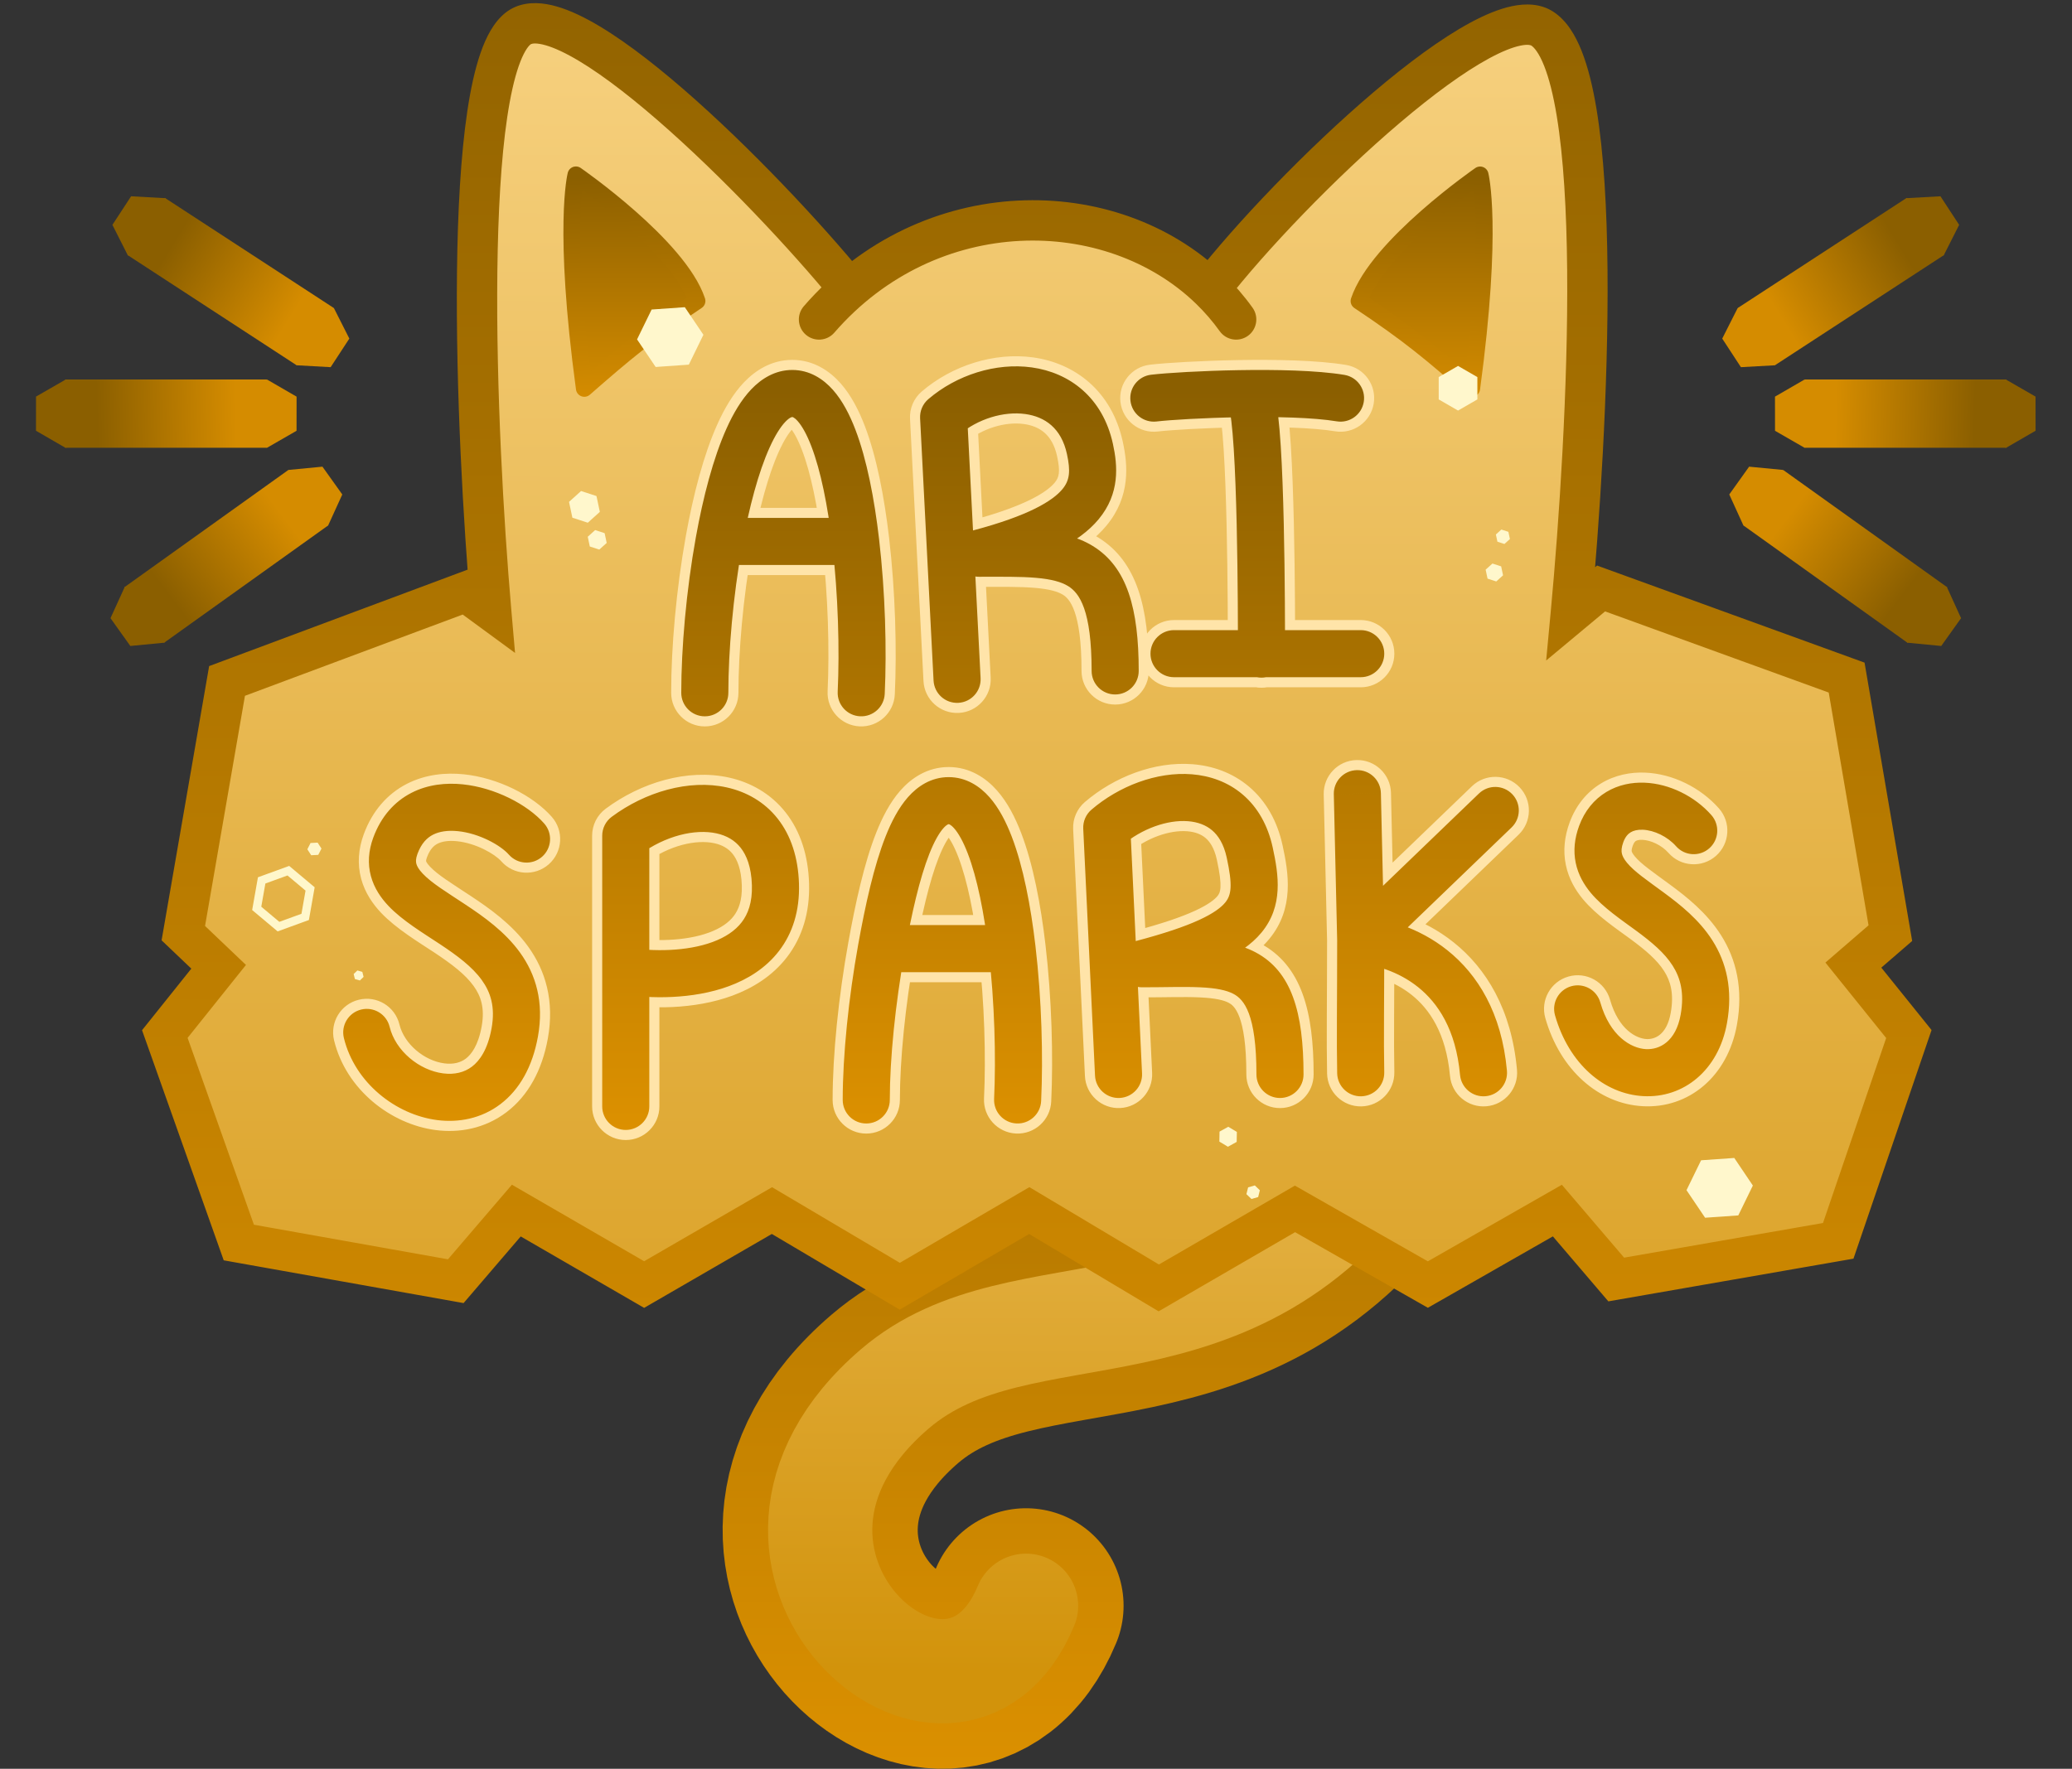 <svg width="616" height="526" viewBox="0 0 616 526" fill="none" xmlns="http://www.w3.org/2000/svg">
<rect x="0" y="0" width="616" height="526" fill="#333333" stroke="none"/>
<path d="M413.538 339.52C367.036 409.02 304.188 380.318 266.036 413.02C206.536 464.02 283.038 530.52 305.038 477.52" stroke="url(#paint0_linear_8_80)" stroke-width="58" stroke-linecap="round"/>
<path d="M413.538 339.52C367.036 409.02 304.188 380.318 266.036 413.02C206.536 464.02 283.038 530.52 305.038 477.52" stroke="url(#paint1_linear_8_80)" stroke-width="31" stroke-linecap="round"/>
<path d="M67.5 202.5L138.5 176L146 181.5C141.5 129.667 136.8 22.1 154 8.5C169 -3.36 227 54.835 252.5 86.001C284.5 57 335.5 59.5 359.736 86C383.736 55.167 443 -1.5 458.5 8.5C477.928 21.034 472 129 467 182.5L476 175L549 201.5L562 277.5L551 287L567.5 307.5L546.5 369L480.5 380.5L463 360L424.5 382L385 359.5L344.5 383L306 360L267.5 382.5L229.5 360L191.5 382L153.5 360L135.5 381L71 369.5L49 307.5L65 287.5L54.5 277.5L67.5 202.5Z" fill="url(#paint2_linear_8_80)"/>
<path d="M138.5 176L142.048 171.162L139.436 169.246L136.402 170.379L138.5 176ZM67.5 202.5L65.402 196.879L62.176 198.083L61.588 201.475L67.5 202.5ZM54.5 277.5L48.588 276.475L48.041 279.634L50.362 281.845L54.5 277.5ZM65 287.5L69.685 291.248L73.123 286.951L69.138 283.155L65 287.5ZM49 307.5L44.315 303.752L42.229 306.359L43.345 309.506L49 307.5ZM71 369.5L65.345 371.506L66.512 374.794L69.947 375.407L71 369.5ZM135.5 381L134.447 386.907L137.823 387.509L140.056 384.905L135.5 381ZM153.5 360L156.506 354.807L152.19 352.309L148.944 356.095L153.5 360ZM191.5 382L188.494 387.193L191.5 388.933L194.506 387.193L191.5 382ZM229.5 360L232.557 354.837L229.534 353.047L226.494 354.807L229.5 360ZM267.5 382.5L264.443 387.663L267.48 389.461L270.527 387.68L267.5 382.5ZM306 360L309.077 354.849L306.034 353.031L302.973 354.82L306 360ZM344.5 383L341.423 388.151L344.456 389.963L347.511 388.19L344.5 383ZM385 359.5L387.97 354.287L384.972 352.579L381.989 354.31L385 359.5ZM424.5 382L421.53 387.214L424.505 388.908L427.477 387.209L424.5 382ZM463 360L467.563 356.104L464.337 352.325L460.023 354.791L463 360ZM480.5 380.5L475.937 384.396L478.159 386.998L481.53 386.411L480.5 380.5ZM546.5 369L547.53 374.911L551.03 374.301L552.178 370.939L546.5 369ZM567.5 307.5L573.178 309.439L574.246 306.312L572.174 303.738L567.5 307.5ZM551 287L547.078 282.459L542.692 286.247L546.326 290.762L551 287ZM562 277.5L565.922 282.041L568.485 279.827L567.914 276.488L562 277.5ZM549 201.5L554.914 200.488L554.326 197.05L551.047 195.86L549 201.5ZM476 175L478.047 169.36L474.807 168.184L472.159 170.391L476 175ZM467 182.5L461.026 181.942L459.673 196.416L470.841 187.109L467 182.5ZM458.5 8.5L455.247 13.542L455.247 13.542L458.5 8.5ZM359.736 86L355.562 90.31L355.562 90.31L359.736 86ZM146 181.5L142.452 186.338L153.122 194.163L151.978 180.981L146 181.5ZM154 8.5L150.279 3.794L150.279 3.794L154 8.5ZM362.622 98.494C364.552 101.188 368.3 101.807 370.994 99.878C373.688 97.948 374.307 94.2 372.378 91.506L362.622 98.494ZM238.968 91.068C236.796 93.572 237.065 97.361 239.568 99.532C242.071 101.704 245.861 101.435 248.032 98.932L238.968 91.068ZM138.5 176L136.402 170.379L65.402 196.879L67.5 202.5L69.598 208.121L140.598 181.621L138.5 176ZM67.5 202.5L61.588 201.475L48.588 276.475L54.5 277.5L60.412 278.525L73.412 203.525L67.5 202.5ZM54.5 277.5L50.362 281.845L60.862 291.845L65 287.5L69.138 283.155L58.638 273.155L54.5 277.5ZM65 287.5L60.315 283.752L44.315 303.752L49 307.5L53.685 311.248L69.685 291.248L65 287.5ZM49 307.5L43.345 309.506L65.345 371.506L71 369.5L76.655 367.494L54.655 305.494L49 307.5ZM71 369.5L69.947 375.407L134.447 386.907L135.5 381L136.553 375.093L72.053 363.593L71 369.5ZM135.5 381L140.056 384.905L158.056 363.905L153.5 360L148.944 356.095L130.944 377.095L135.5 381ZM153.5 360L150.494 365.193L188.494 387.193L191.5 382L194.506 376.807L156.506 354.807L153.5 360ZM191.5 382L194.506 387.193L232.506 365.193L229.5 360L226.494 354.807L188.494 376.807L191.5 382ZM229.5 360L226.443 365.163L264.443 387.663L267.5 382.5L270.557 377.337L232.557 354.837L229.5 360ZM267.5 382.5L270.527 387.68L309.027 365.18L306 360L302.973 354.82L264.473 377.32L267.5 382.5ZM306 360L302.923 365.151L341.423 388.151L344.5 383L347.577 377.849L309.077 354.849L306 360ZM344.5 383L347.511 388.19L388.011 364.69L385 359.5L381.989 354.31L341.489 377.81L344.5 383ZM385 359.5L382.03 364.714L421.53 387.214L424.5 382L427.47 376.787L387.97 354.287L385 359.5ZM424.5 382L427.477 387.209L465.977 365.209L463 360L460.023 354.791L421.523 376.791L424.5 382ZM463 360L458.437 363.896L475.937 384.396L480.5 380.5L485.063 376.604L467.563 356.104L463 360ZM480.5 380.5L481.53 386.411L547.53 374.911L546.5 369L545.47 363.089L479.47 374.589L480.5 380.5ZM546.5 369L552.178 370.939L573.178 309.439L567.5 307.5L561.822 305.561L540.822 367.061L546.5 369ZM567.5 307.5L572.174 303.738L555.674 283.238L551 287L546.326 290.762L562.826 311.262L567.5 307.5ZM551 287L554.922 291.541L565.922 282.041L562 277.5L558.078 272.959L547.078 282.459L551 287ZM562 277.5L567.914 276.488L554.914 200.488L549 201.5L543.086 202.512L556.086 278.512L562 277.5ZM549 201.5L551.047 195.86L478.047 169.36L476 175L473.953 180.64L546.953 207.14L549 201.5ZM476 175L472.159 170.391L463.159 177.891L467 182.5L470.841 187.109L479.841 179.609L476 175ZM467 182.5L472.974 183.058C475.484 156.206 478.234 115.615 477.91 80.083C477.749 62.345 476.82 45.646 474.647 32.475C473.563 25.902 472.134 19.982 470.226 15.17C468.383 10.52 465.762 6.045 461.753 3.458L458.5 8.5L455.247 13.542C456.095 14.089 457.539 15.729 459.071 19.592C460.538 23.293 461.794 28.282 462.807 34.428C464.832 46.699 465.751 62.685 465.911 80.193C466.23 115.152 463.516 155.294 461.026 181.942L467 182.5ZM458.5 8.5L461.753 3.458C457.931 0.993 453.457 1.015 449.573 1.819C445.617 2.639 441.355 4.448 437.049 6.777C428.402 11.456 418.424 18.872 408.422 27.364C388.381 44.379 367.274 66.547 355.001 82.315L359.736 86L364.471 89.685C376.198 74.619 396.723 53.038 416.189 36.511C425.94 28.232 435.184 21.43 442.759 17.332C446.563 15.274 449.662 14.055 452.007 13.57C454.425 13.069 455.194 13.507 455.247 13.542L458.5 8.5ZM138.5 176L134.952 180.838L142.452 186.338L146 181.5L149.548 176.662L142.048 171.162L138.5 176ZM146 181.5L151.978 180.981C149.738 155.189 147.453 115.546 147.862 80.733C148.067 63.304 148.946 47.276 150.795 34.864C151.722 28.647 152.863 23.533 154.201 19.681C155.607 15.632 156.95 13.816 157.721 13.207L154 8.5L150.279 3.794C146.75 6.584 144.477 11.104 142.866 15.744C141.186 20.58 139.908 26.505 138.926 33.096C136.96 46.297 136.07 62.95 135.863 80.592C135.447 115.92 137.762 155.978 140.022 182.019L146 181.5ZM154 8.5L157.721 13.207C157.77 13.168 158.353 12.702 160.497 13.063C162.651 13.426 165.588 14.515 169.29 16.507C176.654 20.469 185.714 27.266 195.382 35.649C214.648 52.354 235.288 74.439 247.856 89.801L252.5 86.001L257.144 82.202C244.212 66.397 223.102 43.802 203.243 26.582C193.348 18.003 183.503 10.527 174.976 5.939C170.732 3.656 166.478 1.901 162.489 1.23C158.491 0.557 153.98 0.867 150.279 3.794L154 8.5ZM367.5 95L372.378 91.506C369.833 87.954 366.995 84.678 363.91 81.69L359.736 86L355.562 90.31C358.14 92.807 360.505 95.538 362.622 98.494L367.5 95ZM359.736 86L363.91 81.69C332.021 50.803 274.004 50.679 238.968 91.068L243.5 95L248.032 98.932C278.663 63.621 328.735 64.326 355.562 90.31L359.736 86Z" fill="url(#paint3_linear_8_80)"/>
<path d="M173.717 115.5C167.218 67.5 171.217 52 171.217 52C171.217 52 201.756 73.122 207.216 89.5C192.216 99.5 185.719 105 173.717 115.5Z" fill="url(#paint4_linear_8_80)" stroke="url(#paint5_linear_8_80)" stroke-width="5" stroke-linecap="round" stroke-linejoin="round"/>
<path d="M437.534 115.52C444.034 67.52 440.034 52.02 440.034 52.02C440.034 52.02 409.495 73.142 404.036 89.52C419.036 99.52 425.532 105.02 437.534 115.52Z" fill="url(#paint6_linear_8_80)" stroke="url(#paint7_linear_8_80)" stroke-width="5" stroke-linecap="round" stroke-linejoin="round"/>
<path d="M91.589 148.047L42.862 182.9" stroke="url(#paint8_linear_8_80)" stroke-width="20.3"/>
<path d="M85.754 139.751L95.863 138.778L101.76 147.046L97.549 156.287L87.44 157.26L81.543 148.993L85.754 139.751Z" fill="#D58C00"/>
<path d="M37.06 174.59L47.169 173.616L53.066 181.884L48.855 191.125L38.746 192.099L32.849 183.831L37.06 174.59Z" fill="#8B5F00"/>
<path d="M79.305 123.005L19.396 123.007" stroke="url(#paint9_linear_8_80)" stroke-width="20.3"/>
<path d="M79.385 112.863L88.173 117.953L88.16 128.108L79.359 133.174L70.57 128.085L70.583 117.93L79.385 112.863Z" fill="#D58C00"/>
<path d="M19.512 112.872L28.3 117.961L28.287 128.117L19.485 133.183L10.697 128.094L10.71 117.938L19.512 112.872Z" fill="#8B5F00"/>
<path d="M93.669 100.079L43.485 67.359" stroke="url(#paint10_linear_8_80)" stroke-width="20.3"/>
<path d="M99.275 91.627L103.857 100.69L98.3 109.189L88.16 108.626L83.578 99.563L89.135 91.064L99.275 91.627Z" fill="#D58C00"/>
<path d="M49.116 58.933L53.699 67.996L48.141 76.496L38.001 75.933L33.419 66.87L38.977 58.37L49.116 58.933Z" fill="#8B5F00"/>
<path d="M524.281 148.047L573.007 182.9" stroke="url(#paint11_linear_8_80)" stroke-width="20.3"/>
<path d="M530.116 139.751L520.007 138.778L514.11 147.046L518.321 156.287L528.43 157.26L534.327 148.993L530.116 139.751Z" fill="#D58C00"/>
<path d="M578.81 174.59L568.701 173.616L562.803 181.884L567.015 191.125L577.124 192.099L583.021 183.831L578.81 174.59Z" fill="#8B5F00"/>
<path d="M536.565 123.005L596.474 123.007" stroke="url(#paint12_linear_8_80)" stroke-width="20.3"/>
<path d="M536.485 112.863L527.697 117.953L527.71 128.108L536.512 133.174L545.3 128.085L545.287 117.93L536.485 112.863Z" fill="#D58C00"/>
<path d="M596.358 112.872L587.57 117.961L587.583 128.117L596.385 133.183L605.173 128.094L605.16 117.938L596.358 112.872Z" fill="#8B5F00"/>
<path d="M522.201 100.079L572.385 67.359" stroke="url(#paint13_linear_8_80)" stroke-width="20.3"/>
<path d="M516.595 91.627L512.013 100.69L517.57 109.189L527.71 108.626L532.292 99.563L526.735 91.064L516.595 91.627Z" fill="#D58C00"/>
<path d="M566.754 58.933L562.171 67.996L567.729 76.496L577.869 75.933L582.451 66.87L576.893 58.37L566.754 58.933Z" fill="#8B5F00"/>
<path d="M433.472 108.819L439.22 112.137V118.775L433.472 122.093L427.724 118.775V112.137L433.472 108.819Z" fill="#FFF7CC"/>
<path d="M203.593 91.354L209.122 99.552L204.787 108.439L194.923 109.129L189.394 100.931L193.729 92.044L203.593 91.354Z" fill="#FFF7CC"/>
<path d="M515.593 344.354L521.122 352.552L516.787 361.439L506.923 362.129L501.394 353.931L505.729 345.044L515.593 344.354Z" fill="#FFF7CC"/>
<path d="M92.193 264.353L90.727 272.669L82.791 275.557L76.323 270.129L77.789 261.813L85.724 258.925L92.193 264.353Z" stroke="#FFF7CB" stroke-width="2.5"/>
<path d="M94.427 250.582L95.572 252.346L94.618 254.22L92.517 254.33L91.372 252.566L92.327 250.692L94.427 250.582Z" fill="#FFF7CB"/>
<path d="M106.246 288.595L107.721 289.018L108.092 290.506L106.988 291.572L105.513 291.149L105.142 289.661L106.246 288.595Z" fill="#FFF7CB"/>
<path d="M172.749 146.021L177.33 147.51L178.332 152.223L174.752 155.446L170.17 153.957L169.168 149.245L172.749 146.021Z" fill="#FFF7CC"/>
<path d="M446.35 157.476L448.436 158.154L448.892 160.299L447.262 161.766L445.176 161.089L444.72 158.943L446.35 157.476Z" fill="#FFF7CC"/>
<path d="M443.699 167.586L446.288 168.427L446.854 171.09L444.831 172.911L442.242 172.07L441.676 169.407L443.699 167.586Z" fill="#FFF7CC"/>
<path d="M176.935 157.636L179.753 158.552L180.37 161.45L178.167 163.433L175.349 162.518L174.733 159.619L176.935 157.636Z" fill="#FFF7CC"/>
<path d="M365.165 335.072L367.715 336.603L367.663 339.577L365.062 341.019L362.512 339.487L362.564 336.514L365.165 335.072Z" fill="#FFF7CC"/>
<path d="M373.057 352.522L374.551 353.965L374.049 355.981L372.052 356.554L370.557 355.111L371.06 353.095L373.057 352.522Z" fill="#FFF7CC"/>
<path d="M199.536 206.02C199.536 211.543 204.013 216.02 209.536 216.02C215.059 216.02 219.536 211.543 219.536 206.02H199.536ZM235.536 117.02L235.536 107.02L235.536 117.02ZM254.382 161.02L264.314 159.856L264.314 159.856L254.382 161.02ZM246.047 205.552C245.789 211.068 250.051 215.75 255.568 216.009C261.085 216.267 265.767 212.005 266.025 206.488L246.047 205.552ZM274.549 202.532C274.832 208.047 279.532 212.289 285.048 212.006C290.564 211.724 294.806 207.023 294.523 201.507L274.549 202.532ZM280.536 124.02L274.028 116.427C271.675 118.444 270.391 121.437 270.549 124.532L280.536 124.02ZM291.036 164.52L288.477 154.853C283.62 156.138 280.471 160.828 281.12 165.81C281.768 170.792 286.012 174.52 291.036 174.52L291.036 164.52ZM321.536 199.52C321.536 205.043 326.013 209.52 331.536 209.52C337.059 209.52 341.536 205.043 341.536 199.52H321.536ZM324.036 133.52L333.808 131.395L324.036 133.52ZM341.868 108.456C336.383 109.102 332.459 114.071 333.105 119.556C333.75 125.041 338.72 128.965 344.205 128.319L341.868 108.456ZM396.892 128.252C402.34 129.16 407.492 125.48 408.4 120.032C409.308 114.584 405.628 109.432 400.18 108.524L396.892 128.252ZM349.036 184.388C343.513 184.388 339.036 188.865 339.036 194.388C339.036 199.911 343.513 204.388 349.036 204.388L349.036 184.388ZM404.536 204.388C410.059 204.388 414.536 199.911 414.536 194.388C414.536 188.865 410.059 184.388 404.536 184.388L404.536 204.388ZM381.523 115.857C379.776 110.618 374.113 107.786 368.874 109.533C363.634 111.279 360.803 116.943 362.549 122.182L381.523 115.857ZM365.036 194.52C365.036 200.043 369.513 204.52 375.036 204.52C380.559 204.52 385.036 200.043 385.036 194.52H365.036ZM149.038 256.136C152.692 260.277 159.011 260.672 163.152 257.018C167.294 253.364 167.689 247.045 164.035 242.904L149.038 256.136ZM117.536 251.52L108.153 248.063L117.536 251.52ZM153.036 307.02L143.195 305.245L143.195 305.245L153.036 307.02ZM118.751 304.65C117.443 299.285 112.032 295.996 106.667 297.305C101.301 298.613 98.012 304.024 99.321 309.389L118.751 304.65ZM186.036 248.52L180.073 240.492C177.533 242.379 176.036 245.356 176.036 248.52H186.036ZM230.536 263.02L220.541 263.322L230.536 263.02ZM176.036 329.02C176.036 334.542 180.513 339.02 186.036 339.02C191.559 339.02 196.036 334.542 196.036 329.02H176.036ZM247.536 327.101C247.536 332.624 252.013 337.101 257.536 337.101C263.059 337.101 267.536 332.624 267.536 327.101H247.536ZM262.036 282.101L252.195 280.325L252.195 280.325L262.036 282.101ZM282.036 238.101L282.036 228.101L282.036 238.101ZM300.882 282.101L310.814 280.937L310.814 280.937L300.882 282.101ZM292.547 326.632C292.289 332.149 296.551 336.831 302.068 337.09C307.585 337.348 312.267 333.086 312.525 327.569L292.547 326.632ZM322.547 319.996C322.81 325.512 327.496 329.771 333.012 329.508C338.529 329.245 342.788 324.56 342.525 319.044L322.547 319.996ZM329.036 246.101L322.528 238.508C320.185 240.516 318.901 243.494 319.047 246.577L329.036 246.101ZM339.536 286.601L336.977 276.934C332.12 278.219 328.971 282.909 329.62 287.891C330.268 292.873 334.512 296.601 339.536 296.601L339.536 286.601ZM370.536 319.52C370.536 325.043 375.013 329.52 380.536 329.52C386.059 329.52 390.536 325.043 390.536 319.52H370.536ZM371.536 253.52L361.764 255.644L361.764 255.644L371.536 253.52ZM413.533 235.768C413.394 230.247 408.805 225.884 403.284 226.023C397.763 226.162 393.4 230.751 393.539 236.272L413.533 235.768ZM394.538 319.224C394.651 324.745 399.218 329.13 404.74 329.018C410.262 328.905 414.647 324.337 414.534 318.816L394.538 319.224ZM451.471 248.225C455.45 244.395 455.571 238.064 451.741 234.085C447.911 230.106 441.581 229.985 437.601 233.815L451.471 248.225ZM431.077 319.925C431.577 325.425 436.441 329.479 441.941 328.979C447.442 328.479 451.495 323.615 450.995 318.114L431.077 319.925ZM496.038 253.636C499.692 257.777 506.011 258.172 510.152 254.518C514.294 250.864 514.689 244.545 511.034 240.404L496.038 253.636ZM476.036 248.02L466.653 244.563L476.036 248.02ZM506.536 303.02L516.377 304.794L516.377 304.794L506.536 303.02ZM478.651 297.273C477.134 291.962 471.599 288.887 466.289 290.404C460.979 291.922 457.904 297.457 459.421 302.767L478.651 297.273ZM209.536 206.02H219.536C219.536 193.886 220.908 177.748 223.606 162.795L213.765 161.02L203.924 159.244C201.025 175.311 199.536 192.637 199.536 206.02H209.536ZM213.765 161.02L223.606 162.795C225.656 151.43 228.367 141.348 231.517 134.355C233.105 130.831 234.556 128.657 235.653 127.506C236.709 126.399 236.642 127.02 235.536 127.02L235.536 117.02L235.536 107.02C229.319 107.02 224.503 110.217 221.178 113.705C217.894 117.149 215.332 121.59 213.282 126.141C209.156 135.3 206.093 147.218 203.924 159.244L213.765 161.02ZM235.536 117.02L235.536 127.02C234.335 127.02 234.1 126.306 234.917 127.23C235.827 128.26 237.086 130.324 238.425 133.823C241.078 140.754 243.116 150.797 244.45 162.183L254.382 161.02L264.314 159.856C262.908 147.852 260.633 135.895 257.104 126.674C255.352 122.096 253.052 117.546 249.899 113.981C246.652 110.31 241.848 107.02 235.536 107.02L235.536 117.02ZM254.382 161.02L244.45 162.183C246.202 177.137 246.62 193.324 246.047 205.552L256.036 206.02L266.025 206.488C266.648 193.199 266.196 175.921 264.314 159.856L254.382 161.02ZM213.765 161.02V171.02H254.382V161.02V151.02H213.765V161.02ZM284.536 202.02L294.523 201.507L290.523 123.508L280.536 124.02L270.549 124.532L274.549 202.532L284.536 202.02ZM291.036 164.52L291.036 174.52C297.969 174.52 303.204 174.437 307.694 174.819C312.134 175.198 314.539 175.961 315.987 176.851C317.913 178.035 321.536 181.63 321.536 199.52H331.536H341.536C341.536 180.909 338.159 167.004 326.46 159.813C321.096 156.516 315.032 155.373 309.394 154.892C303.806 154.415 297.353 154.52 291.036 154.52L291.036 164.52ZM280.536 124.02L287.044 131.612C292.041 127.329 298.921 125.338 304.408 126.098C309.158 126.756 312.89 129.322 314.264 135.644L324.036 133.52L333.808 131.395C330.5 116.179 319.482 107.994 307.152 106.287C295.56 104.682 283.031 108.71 274.028 116.427L280.536 124.02ZM324.036 133.52L314.264 135.644C315.298 140.397 314.858 141.971 313.534 143.564C311.341 146.202 305.143 150.441 288.477 154.853L291.036 164.52L293.595 174.187C310.93 169.598 322.481 164.087 328.913 156.35C336.214 147.568 335.275 138.142 333.808 131.395L324.036 133.52ZM343.036 118.388L344.205 128.319C347.978 127.875 357.728 127.259 368.52 127.074C379.441 126.887 390.38 127.166 396.892 128.252L398.536 118.388L400.18 108.524C391.693 107.109 379.132 106.889 368.177 107.077C357.094 107.267 346.594 107.9 341.868 108.456L343.036 118.388ZM349.036 194.388L349.036 204.388L404.536 204.388L404.536 194.388L404.536 184.388L349.036 184.388L349.036 194.388ZM372.036 119.02L362.549 122.182C362.525 122.11 362.602 122.337 362.728 123.025C362.844 123.663 362.97 124.506 363.098 125.57C363.354 127.7 363.586 130.427 363.791 133.634C364.2 140.036 364.477 147.958 364.664 156.062C365.036 172.248 365.036 188.771 365.036 194.52H375.036H385.036C385.036 188.769 385.036 172.041 384.658 155.602C384.47 147.393 384.185 139.159 383.75 132.359C383.533 128.964 383.273 125.828 382.955 123.182C382.663 120.755 382.246 118.027 381.523 115.857L372.036 119.02ZM156.536 249.52L164.035 242.904C158.441 236.564 148.023 231.299 137.867 230.259C132.568 229.717 126.547 230.237 120.966 233.097C115.172 236.068 110.705 241.135 108.153 248.063L117.536 251.52L126.92 254.977C127.867 252.404 129.087 251.409 130.09 250.895C131.307 250.272 133.192 249.885 135.83 250.155C141.549 250.741 147.131 253.975 149.038 256.136L156.536 249.52ZM117.536 251.52L108.153 248.063C106.536 252.451 106.189 256.946 107.378 261.335C108.526 265.576 110.888 268.908 113.322 271.476C117.771 276.17 124.485 280.193 129.042 283.209C134.327 286.707 138.296 289.731 140.796 293.195C142.936 296.16 144.194 299.704 143.195 305.245L153.036 307.02L162.877 308.794C164.877 297.703 162.206 288.685 157.013 281.49C152.179 274.792 145.411 270.058 140.08 266.53C134.02 262.52 130.239 260.252 127.838 257.718C126.847 256.673 126.696 256.157 126.683 256.108C126.678 256.09 126.667 256.057 126.674 255.953C126.681 255.835 126.718 255.523 126.92 254.977L117.536 251.52ZM153.036 307.02L143.195 305.245C142.154 311.019 140.047 313.629 138.497 314.805C136.933 315.992 134.821 316.574 132.128 316.227C126.136 315.454 120.177 310.497 118.751 304.65L109.036 307.02L99.321 309.389C102.895 324.042 116.186 334.336 129.569 336.062C136.563 336.965 144.17 335.61 150.591 330.734C157.026 325.848 161.169 318.271 162.877 308.794L153.036 307.02ZM186.036 248.52L191.999 256.547C199.035 251.321 207.054 249.581 212.394 250.76C214.866 251.305 216.621 252.413 217.847 253.972C219.098 255.561 220.391 258.38 220.541 263.322L230.536 263.02L240.532 262.717C240.281 254.459 238 247.241 233.566 241.605C229.108 235.939 223.069 232.634 216.703 231.23C204.368 228.508 190.538 232.718 180.073 240.492L186.036 248.52ZM186.036 329.02H196.036V288.77H186.036H176.036V329.02H186.036ZM186.036 288.77H196.036V248.52H186.036H176.036V288.77H186.036ZM230.536 263.02L220.541 263.322C220.679 267.889 219.51 270.623 218.122 272.429C216.632 274.371 214.252 276.051 210.814 277.318C203.672 279.952 194.237 279.95 187.61 278.894L186.036 288.77L184.463 298.645C193.001 300.006 206.217 300.329 217.733 296.083C223.624 293.911 229.576 290.351 233.984 284.611C238.496 278.737 240.793 271.35 240.532 262.717L230.536 263.02ZM257.536 327.101H267.536C267.536 315.075 269.158 298.952 271.877 283.876L262.036 282.101L252.195 280.325C249.319 296.268 247.536 313.61 247.536 327.101H257.536ZM262.036 282.101L271.877 283.876C273.978 272.23 276.285 262.084 279.084 255.008C280.494 251.443 281.768 249.349 282.695 248.297C283.518 247.364 283.26 248.101 282.036 248.101L282.036 238.101L282.036 228.101C275.701 228.101 270.916 231.414 267.689 235.075C264.567 238.619 262.271 243.139 260.486 247.651C256.896 256.726 254.314 268.58 252.195 280.325L262.036 282.101ZM282.036 238.101L282.036 248.101C280.835 248.101 280.6 247.387 281.417 248.311C282.327 249.341 283.586 251.405 284.925 254.904C287.578 261.835 289.616 271.878 290.95 283.264L300.882 282.101L310.814 280.937C309.408 268.933 307.133 256.976 303.604 247.754C301.852 243.177 299.552 238.627 296.399 235.062C293.152 231.391 288.348 228.101 282.036 228.101L282.036 238.101ZM300.882 282.101L290.95 283.264C292.702 298.218 293.12 314.404 292.547 326.632L302.536 327.101L312.525 327.569C313.148 314.28 312.696 297.002 310.814 280.937L300.882 282.101ZM262.036 282.101V292.101H300.882V282.101V272.101H262.036V282.101ZM332.536 319.52L342.525 319.044L339.025 245.624L329.036 246.101L319.047 246.577L322.547 319.996L332.536 319.52ZM339.536 286.601L339.536 296.601C346.734 296.601 351.859 296.379 356.661 296.601C361.334 296.816 363.825 297.434 365.3 298.213C366.79 299.001 370.536 301.608 370.536 319.52H380.536H390.536C390.536 300.931 387.032 287.079 374.647 280.532C369.185 277.644 363.082 276.876 357.583 276.622C352.214 276.374 345.588 276.601 339.536 276.601L339.536 286.601ZM329.036 246.101L335.544 253.693C340.903 249.1 347.809 246.788 352.984 247.201C355.416 247.396 357.171 248.151 358.414 249.207C359.614 250.227 360.989 252.078 361.764 255.644L371.536 253.52L381.308 251.395C379.742 244.192 376.384 238.231 371.364 233.966C366.386 229.736 360.434 227.733 354.577 227.265C343.172 226.353 331.17 231.101 322.528 238.508L329.036 246.101ZM371.536 253.52L361.764 255.644C363.587 264.028 362.774 265.472 361.921 266.504C361.158 267.429 359.381 268.956 355.217 270.865C351.09 272.757 345.237 274.747 336.977 276.934L339.536 286.601L342.095 296.268C350.835 293.954 357.931 291.622 363.551 289.046C369.136 286.486 373.906 283.399 377.341 279.241C384.886 270.108 383.072 259.512 381.308 251.395L371.536 253.52ZM403.536 236.02L393.539 236.272C393.792 246.304 394.146 263.461 394.539 279.761L404.536 279.52L414.533 279.279C414.145 263.164 413.784 245.739 413.533 235.768L403.536 236.02ZM404.536 279.52H394.536C394.536 297.271 394.337 309.381 394.538 319.224L404.536 319.02L414.534 318.816C414.338 309.226 414.536 297.769 414.536 279.52H404.536ZM444.536 241.02L437.601 233.815L397.601 272.315L404.536 279.52L411.471 286.725L451.471 248.225L444.536 241.02ZM404.536 279.52L403.656 289.481C407.886 289.855 414.277 291.53 419.726 295.897C424.873 300.024 429.912 307.112 431.077 319.925L441.036 319.02L450.995 318.114C449.36 300.127 441.808 287.966 432.235 280.292C422.963 272.86 412.504 270.185 405.416 269.559L404.536 279.52ZM503.536 247.02L511.034 240.404C505.579 234.221 497.312 230.089 489.059 229.76C484.808 229.59 480.194 230.427 476.008 232.955C471.721 235.543 468.504 239.538 466.653 244.563L476.036 248.02L485.42 251.477C485.818 250.394 486.226 250.148 486.346 250.076C486.566 249.943 487.139 249.699 488.263 249.744C490.76 249.844 493.993 251.319 496.038 253.636L503.536 247.02ZM476.036 248.02L466.653 244.563C465.111 248.747 464.646 253.017 465.525 257.24C466.39 261.39 468.397 264.743 470.6 267.4C474.57 272.191 480.694 276.271 484.629 279.171C489.251 282.576 492.632 285.457 494.745 288.783C496.577 291.666 497.756 295.363 496.695 301.245L506.536 303.02L516.377 304.794C518.316 294.045 516.19 285.242 511.626 278.058C507.344 271.317 501.237 266.564 496.492 263.069C491.061 259.067 487.94 256.98 485.998 254.638C485.244 253.728 485.128 253.273 485.105 253.161C485.097 253.122 484.978 252.675 485.42 251.477L476.036 248.02ZM506.536 303.02L496.695 301.245C495.496 307.892 491.859 309.123 489.474 308.991C486.581 308.831 481.235 306.317 478.651 297.273L469.036 300.02L459.421 302.767C463.837 318.223 475.253 328.233 488.367 328.96C501.988 329.715 513.6 320.196 516.377 304.794L506.536 303.02Z" fill="#FFE4A9"/>
<path d="M202.536 206.02C202.536 209.886 205.67 213.02 209.536 213.02C213.402 213.02 216.536 209.886 216.536 206.02H202.536ZM235.536 117.02L235.536 110.02L235.536 117.02ZM254.382 161.02L261.334 160.205L261.334 160.205L254.382 161.02ZM249.044 205.692C248.863 209.554 251.847 212.831 255.708 213.012C259.57 213.193 262.847 210.209 263.028 206.348L249.044 205.692ZM277.545 202.378C277.743 206.239 281.033 209.208 284.894 209.01C288.755 208.812 291.725 205.522 291.527 201.661L277.545 202.378ZM280.536 124.02L275.981 118.705C274.334 120.116 273.434 122.212 273.545 124.378L280.536 124.02ZM291.036 164.52L289.245 157.753C285.845 158.653 283.641 161.935 284.095 165.423C284.548 168.91 287.519 171.52 291.036 171.52L291.036 164.52ZM324.536 199.52C324.536 203.386 327.67 206.52 331.536 206.52C335.402 206.52 338.536 203.386 338.536 199.52H324.536ZM324.036 133.52L330.876 132.033L324.036 133.52ZM342.218 111.436C338.379 111.888 335.632 115.366 336.084 119.206C336.536 123.045 340.015 125.792 343.854 125.34L342.218 111.436ZM397.385 125.293C401.199 125.928 404.805 123.352 405.441 119.539C406.076 115.725 403.5 112.119 399.687 111.483L397.385 125.293ZM349.036 187.388C345.17 187.388 342.036 190.522 342.036 194.388C342.036 198.254 345.17 201.388 349.036 201.388L349.036 187.388ZM404.536 201.388C408.402 201.388 411.536 198.254 411.536 194.388C411.536 190.522 408.402 187.388 404.536 187.388L404.536 201.388ZM378.677 116.806C377.454 113.139 373.49 111.156 369.823 112.379C366.155 113.601 364.173 117.566 365.395 121.233L378.677 116.806ZM368.036 194.52C368.036 198.386 371.17 201.52 375.036 201.52C378.902 201.52 382.036 198.386 382.036 194.52H368.036ZM151.287 254.151C153.845 257.05 158.269 257.326 161.168 254.769C164.066 252.211 164.343 247.787 161.785 244.888L151.287 254.151ZM117.536 251.52L110.968 249.1L117.536 251.52ZM153.036 307.02L146.147 305.777L146.147 305.777L153.036 307.02ZM115.837 305.361C114.921 301.605 111.133 299.303 107.377 300.219C103.622 301.135 101.319 304.923 102.235 308.678L115.837 305.361ZM186.036 248.52L181.862 242.9C180.084 244.221 179.036 246.305 179.036 248.52H186.036ZM230.536 263.02L223.539 263.232L230.536 263.02ZM179.036 329.02C179.036 332.886 182.17 336.02 186.036 336.02C189.902 336.02 193.036 332.886 193.036 329.02H179.036ZM250.536 327.101C250.536 330.967 253.67 334.101 257.536 334.101C261.402 334.101 264.536 330.967 264.536 327.101H250.536ZM262.036 282.101L255.147 280.858L255.147 280.858L262.036 282.101ZM282.036 238.101L282.036 231.101L282.036 238.101ZM300.882 282.101L307.834 281.286L307.834 281.286L300.882 282.101ZM295.544 326.773C295.363 330.635 298.347 333.912 302.208 334.093C306.07 334.274 309.347 331.29 309.528 327.428L295.544 326.773ZM325.544 319.853C325.728 323.715 329.008 326.696 332.869 326.512C336.731 326.328 339.712 323.048 339.528 319.186L325.544 319.853ZM329.036 246.101L324.481 240.786C322.84 242.192 321.941 244.276 322.044 246.434L329.036 246.101ZM339.536 286.601L337.745 279.834C334.345 280.734 332.141 284.016 332.595 287.504C333.048 290.991 336.019 293.601 339.536 293.601L339.536 286.601ZM373.536 319.52C373.536 323.386 376.67 326.52 380.536 326.52C384.402 326.52 387.536 323.386 387.536 319.52H373.536ZM371.536 253.52L364.696 255.007L364.696 255.007L371.536 253.52ZM410.534 235.843C410.436 231.979 407.224 228.925 403.36 229.022C399.495 229.119 396.441 232.331 396.538 236.196L410.534 235.843ZM397.538 319.163C397.616 323.028 400.814 326.097 404.679 326.018C408.544 325.939 411.614 322.742 411.535 318.877L397.538 319.163ZM449.39 246.063C452.176 243.382 452.26 238.951 449.58 236.165C446.899 233.38 442.467 233.295 439.682 235.976L449.39 246.063ZM434.065 319.653C434.415 323.504 437.82 326.341 441.67 325.991C445.52 325.641 448.357 322.236 448.007 318.386L434.065 319.653ZM498.287 251.651C500.845 254.55 505.269 254.826 508.167 252.269C511.066 249.711 511.343 245.287 508.785 242.388L498.287 251.651ZM476.036 248.02L469.468 245.6L469.468 245.6L476.036 248.02ZM506.536 303.02L513.425 304.262L513.425 304.262L506.536 303.02ZM475.767 298.097C474.705 294.379 470.83 292.227 467.113 293.289C463.396 294.351 461.243 298.226 462.305 301.943L475.767 298.097ZM209.536 206.02H216.536C216.536 193.698 217.926 177.382 220.653 162.262L213.765 161.02L206.876 159.777C204.008 175.676 202.536 192.825 202.536 206.02H209.536ZM213.765 161.02L220.653 162.262C222.722 150.799 225.486 140.441 228.782 133.123C230.439 129.445 232.057 126.93 233.482 125.436C234.17 124.714 234.699 124.351 235.035 124.179C235.337 124.024 235.481 124.02 235.536 124.02L235.536 117.02L235.536 110.02C230.418 110.02 226.334 112.644 223.349 115.775C220.393 118.876 217.998 122.976 216.017 127.373C212.038 136.208 209.027 147.85 206.876 159.777L213.765 161.02ZM235.536 117.02L235.536 124.02C235.585 124.02 235.672 124.02 235.879 124.13C236.126 124.261 236.568 124.569 237.164 125.243C238.411 126.653 239.826 129.09 241.227 132.75C244.012 140.025 246.085 150.355 247.43 161.834L254.382 161.02L261.334 160.205C259.939 148.294 257.7 136.624 254.302 127.746C252.612 123.33 250.468 119.153 247.652 115.968C244.769 112.709 240.721 110.02 235.536 110.02L235.536 117.02ZM254.382 161.02L247.43 161.834C249.201 176.955 249.624 193.305 249.044 205.692L256.036 206.02L263.028 206.348C263.644 193.218 263.197 176.103 261.334 160.205L254.382 161.02ZM213.765 161.02V168.02H254.382V161.02V154.02H213.765V161.02ZM284.536 202.02L291.527 201.661L287.527 123.661L280.536 124.02L273.545 124.378L277.545 202.378L284.536 202.02ZM291.036 164.52L291.036 171.52C297.877 171.52 303.294 171.433 307.949 171.83C312.569 172.224 315.522 173.044 317.558 174.296C320.95 176.381 324.536 181.522 324.536 199.52H331.536H338.536C338.536 181.017 335.122 168.659 324.889 162.369C320.112 159.432 314.597 158.346 309.139 157.881C303.716 157.418 297.446 157.52 291.036 157.52L291.036 164.52ZM280.536 124.02L285.092 129.334C290.69 124.536 298.417 122.24 304.82 123.126C310.707 123.942 315.531 127.35 317.196 135.007L324.036 133.52L330.876 132.033C327.858 118.15 317.933 110.809 306.74 109.259C296.064 107.78 284.383 111.503 275.981 118.705L280.536 124.02ZM324.036 133.52L317.196 135.007C318.294 140.059 318.062 142.811 315.841 145.482C313.012 148.885 306.011 153.315 289.245 157.753L291.036 164.52L292.827 171.287C310.062 166.725 320.81 161.404 326.606 154.432C333.01 146.729 332.278 138.48 330.876 132.033L324.036 133.52ZM343.036 118.388L343.854 125.34C347.771 124.879 357.633 124.26 368.469 124.074C379.394 123.887 390.577 124.158 397.385 125.293L398.536 118.388L399.687 111.483C391.496 110.118 379.178 109.889 368.229 110.076C357.189 110.266 346.802 110.897 342.218 111.436L343.036 118.388ZM349.036 194.388L349.036 201.388L404.536 201.388L404.536 194.388L404.536 187.388L349.036 187.388L349.036 194.388ZM372.036 119.02L365.395 121.233C365.527 121.627 365.793 122.852 366.076 125.212C366.342 127.419 366.578 130.207 366.785 133.443C367.198 139.905 367.476 147.874 367.663 155.993C368.036 172.217 368.036 188.77 368.036 194.52H375.036H382.036C382.036 188.769 382.036 172.072 381.659 155.671C381.471 147.478 381.187 139.291 380.756 132.55C380.541 129.184 380.285 126.109 379.976 123.54C379.686 121.125 379.296 118.662 378.677 116.806L372.036 119.02ZM156.536 249.52L161.785 244.888C156.745 239.176 147.052 234.215 137.561 233.244C132.661 232.742 127.261 233.242 122.335 235.767C117.26 238.369 113.279 242.826 110.968 249.1L117.536 251.52L124.105 253.94C125.293 250.714 127 249.108 128.722 248.225C130.593 247.266 133.098 246.86 136.136 247.171C142.52 247.824 148.828 251.364 151.287 254.151L156.536 249.52ZM117.536 251.52L110.968 249.1C109.539 252.979 109.267 256.835 110.273 260.551C111.251 264.163 113.282 267.073 115.499 269.412C119.641 273.782 125.916 277.542 130.698 280.707C135.99 284.209 140.379 287.491 143.228 291.439C145.826 295.038 147.297 299.404 146.147 305.777L153.036 307.02L159.925 308.262C161.775 298.003 159.316 289.807 154.58 283.246C150.097 277.033 143.748 272.556 138.424 269.032C132.59 265.171 128.369 262.639 125.661 259.782C124.453 258.508 123.97 257.57 123.787 256.892C123.632 256.319 123.551 255.443 124.105 253.94L117.536 251.52ZM153.036 307.02L146.147 305.777C145.006 312.106 142.593 315.462 140.311 317.195C138.019 318.935 135.083 319.633 131.744 319.202C124.644 318.286 117.585 312.529 115.837 305.361L109.036 307.02L102.235 308.678C105.487 322.011 117.679 331.503 129.953 333.087C136.302 333.906 143.085 332.667 148.777 328.345C154.479 324.015 158.316 317.183 159.925 308.262L153.036 307.02ZM186.036 248.52L190.21 254.139C197.76 248.531 206.651 246.42 213.04 247.83C216.096 248.504 218.494 249.942 220.205 252.117C221.933 254.313 223.375 257.792 223.539 263.232L230.536 263.02L237.533 262.808C237.298 255.047 235.164 248.489 231.208 243.46C227.235 238.41 221.839 235.435 216.057 234.159C204.771 231.669 191.812 235.509 181.862 242.9L186.036 248.52ZM186.036 329.02H193.036V288.77H186.036H179.036V329.02H186.036ZM186.036 288.77H193.036V248.52H186.036H179.036V288.77H186.036ZM230.536 263.02L223.539 263.232C223.696 268.408 222.358 271.84 220.502 274.257C218.573 276.768 215.658 278.73 211.852 280.133C204.053 283.008 194.052 282.959 187.138 281.857L186.036 288.77L184.935 295.682C193.187 296.997 205.835 297.273 216.695 293.269C222.218 291.232 227.634 287.954 231.605 282.784C235.648 277.52 237.776 270.831 237.533 262.808L230.536 263.02ZM257.536 327.101H264.536C264.536 314.855 266.182 298.549 268.925 283.343L262.036 282.101L255.147 280.858C252.295 296.671 250.536 313.83 250.536 327.101H257.536ZM262.036 282.101L268.925 283.343C271.028 271.683 273.376 261.28 276.294 253.904C277.761 250.197 279.188 247.74 280.444 246.314C281.043 245.635 281.481 245.331 281.718 245.204C281.913 245.099 281.99 245.101 282.036 245.101L282.036 238.101L282.036 231.101C276.835 231.101 272.806 233.806 269.94 237.059C267.147 240.228 265.004 244.385 263.276 248.754C259.804 257.53 257.263 269.128 255.147 280.858L262.036 282.101ZM282.036 238.101L282.036 245.101C282.085 245.101 282.172 245.101 282.379 245.211C282.626 245.342 283.068 245.65 283.664 246.324C284.911 247.734 286.326 250.171 287.727 253.831C290.512 261.106 292.585 271.436 293.93 282.915L300.882 282.101L307.834 281.286C306.439 269.375 304.2 257.705 300.802 248.827C299.112 244.411 296.968 240.234 294.152 237.049C291.269 233.79 287.221 231.101 282.036 231.101L282.036 238.101ZM300.882 282.101L293.93 282.915C295.701 298.036 296.124 314.386 295.544 326.773L302.536 327.101L309.528 327.428C310.144 314.299 309.697 297.184 307.834 281.286L300.882 282.101ZM262.036 282.101V289.101H300.882V282.101V275.101H262.036V282.101ZM332.536 319.52L339.528 319.186L336.028 245.767L329.036 246.101L322.044 246.434L325.544 319.853L332.536 319.52ZM339.536 286.601L339.536 293.601C346.562 293.601 351.912 293.378 356.8 293.604C361.596 293.825 364.629 294.465 366.702 295.561C369.826 297.213 373.536 301.507 373.536 319.52H380.536H387.536C387.536 301.033 383.996 288.867 373.245 283.184C368.381 280.613 362.82 279.867 357.445 279.619C352.16 279.375 345.76 279.601 339.536 279.601L339.536 286.601ZM329.036 246.101L333.592 251.415C339.443 246.4 347.113 243.723 353.223 244.211C356.169 244.446 358.553 245.389 360.356 246.92C362.13 248.427 363.802 250.895 364.696 255.007L371.536 253.52L378.376 252.033C376.929 245.375 373.868 240.03 369.422 236.252C365.004 232.498 359.681 230.682 354.338 230.255C343.868 229.419 332.63 233.801 324.481 240.786L329.036 246.101ZM371.536 253.52L364.696 255.007C366.51 263.35 366.09 266.168 364.234 268.415C363.07 269.824 360.844 271.586 356.467 273.592C352.116 275.586 346.077 277.628 337.745 279.834L339.536 286.601L341.327 293.368C349.995 291.073 356.905 288.792 362.301 286.318C367.672 283.856 371.994 281.004 375.028 277.331C381.569 269.412 380.149 260.189 378.376 252.033L371.536 253.52ZM403.536 236.02L396.538 236.196C396.791 246.219 397.146 263.416 397.538 279.688L404.536 279.52L411.534 279.351C411.145 263.208 410.786 245.824 410.534 235.843L403.536 236.02ZM404.536 279.52H397.536C397.536 297.345 397.337 309.358 397.538 319.163L404.536 319.02L411.535 318.877C411.338 309.249 411.536 297.694 411.536 279.52H404.536ZM444.536 241.02L439.682 235.976L399.682 274.476L404.536 279.52L409.39 284.563L449.39 246.063L444.536 241.02ZM404.536 279.52L403.92 286.493C408.578 286.904 415.58 288.729 421.602 293.557C427.413 298.215 432.83 306.065 434.065 319.653L441.036 319.02L448.007 318.386C446.443 301.175 439.268 289.775 430.358 282.633C421.66 275.66 411.811 273.135 405.152 272.547L404.536 279.52ZM503.536 247.02L508.785 242.388C503.841 236.786 496.329 233.052 488.94 232.757C485.158 232.607 481.149 233.355 477.558 235.523C473.897 237.734 471.101 241.166 469.468 245.6L476.036 248.02L482.605 250.44C483.221 248.766 484.05 247.957 484.795 247.507C485.61 247.015 486.789 246.683 488.382 246.746C491.743 246.88 495.731 248.754 498.287 251.651L503.536 247.02ZM476.036 248.02L469.468 245.6C468.091 249.336 467.713 253.032 468.462 256.628C469.201 260.173 470.924 263.091 472.909 265.486C476.576 269.91 482.249 273.691 486.409 276.755C491.049 280.174 494.839 283.336 497.277 287.174C499.519 290.702 500.84 295.165 499.647 301.778L506.536 303.02L513.425 304.262C515.232 294.242 513.248 286.205 509.094 279.667C505.137 273.438 499.439 268.966 494.713 265.484C489.506 261.648 485.934 259.262 483.688 256.552C482.717 255.381 482.318 254.49 482.168 253.773C482.029 253.106 481.998 252.086 482.605 250.44L476.036 248.02ZM506.536 303.02L499.647 301.778C498.212 309.738 493.378 312.212 489.308 311.986C484.882 311.741 478.626 308.103 475.767 298.097L469.036 300.02L462.305 301.943C466.447 316.437 476.952 325.323 488.533 325.965C500.468 326.626 510.884 318.35 513.425 304.262L506.536 303.02Z" fill="url(#paint14_linear_8_80)"/>
<defs>
<linearGradient id="paint0_linear_8_80" x1="328.687" y1="148" x2="328.687" y2="696.5" gradientUnits="userSpaceOnUse">
<stop stop-color="#8B5F00"/>
<stop offset="1" stop-color="#FFA600"/>
</linearGradient>
<linearGradient id="paint1_linear_8_80" x1="329" y1="199" x2="328.687" y2="496.998" gradientUnits="userSpaceOnUse">
<stop stop-color="#F6D07E"/>
<stop offset="1" stop-color="#D2930B"/>
</linearGradient>
<linearGradient id="paint2_linear_8_80" x1="308.25" y1="6.929" x2="308" y2="538" gradientUnits="userSpaceOnUse">
<stop stop-color="#F6D07E"/>
<stop offset="1" stop-color="#D2930B"/>
</linearGradient>
<linearGradient id="paint3_linear_8_80" x1="308" y1="-52.5" x2="308" y2="735.5" gradientUnits="userSpaceOnUse">
<stop stop-color="#8B5F00"/>
<stop offset="1" stop-color="#FFA600"/>
</linearGradient>
<linearGradient id="paint4_linear_8_80" x1="188.608" y1="52" x2="188.608" y2="157.48" gradientUnits="userSpaceOnUse">
<stop stop-color="#8B5F00"/>
<stop offset="1" stop-color="#FFA600"/>
</linearGradient>
<linearGradient id="paint5_linear_8_80" x1="188.608" y1="52" x2="192.752" y2="155.48" gradientUnits="userSpaceOnUse">
<stop stop-color="#8B5F00"/>
<stop offset="1" stop-color="#FFA600"/>
</linearGradient>
<linearGradient id="paint6_linear_8_80" x1="422.644" y1="52.02" x2="422.644" y2="157.5" gradientUnits="userSpaceOnUse">
<stop stop-color="#8B5F00"/>
<stop offset="1" stop-color="#FFA600"/>
</linearGradient>
<linearGradient id="paint7_linear_8_80" x1="422.644" y1="52.02" x2="418.5" y2="155.5" gradientUnits="userSpaceOnUse">
<stop stop-color="#8B5F00"/>
<stop offset="1" stop-color="#FFA600"/>
</linearGradient>
<linearGradient id="paint8_linear_8_80" x1="50.87" y1="178" x2="83.87" y2="153" gradientUnits="userSpaceOnUse">
<stop stop-color="#8B5F00"/>
<stop offset="1" stop-color="#D58C00"/>
</linearGradient>
<linearGradient id="paint9_linear_8_80" x1="28.76" y1="123.679" x2="70.145" y2="122.543" gradientUnits="userSpaceOnUse">
<stop stop-color="#8B5F00"/>
<stop offset="1" stop-color="#D58C00"/>
</linearGradient>
<linearGradient id="paint10_linear_8_80" x1="50.961" y1="73.037" x2="86.248" y2="94.689" gradientUnits="userSpaceOnUse">
<stop stop-color="#8B5F00"/>
<stop offset="1" stop-color="#D58C00"/>
</linearGradient>
<linearGradient id="paint11_linear_8_80" x1="565" y1="178" x2="532" y2="153" gradientUnits="userSpaceOnUse">
<stop stop-color="#8B5F00"/>
<stop offset="1" stop-color="#D58C00"/>
</linearGradient>
<linearGradient id="paint12_linear_8_80" x1="587.11" y1="123.679" x2="545.725" y2="122.543" gradientUnits="userSpaceOnUse">
<stop stop-color="#8B5F00"/>
<stop offset="1" stop-color="#D58C00"/>
</linearGradient>
<linearGradient id="paint13_linear_8_80" x1="564.909" y1="73.037" x2="529.622" y2="94.689" gradientUnits="userSpaceOnUse">
<stop stop-color="#8B5F00"/>
<stop offset="1" stop-color="#D58C00"/>
</linearGradient>
<linearGradient id="paint14_linear_8_80" x1="308.066" y1="115.939" x2="308.066" y2="430.5" gradientUnits="userSpaceOnUse">
<stop stop-color="#8B5F00"/>
<stop offset="1" stop-color="#FFA600"/>
</linearGradient>
</defs>
</svg>
